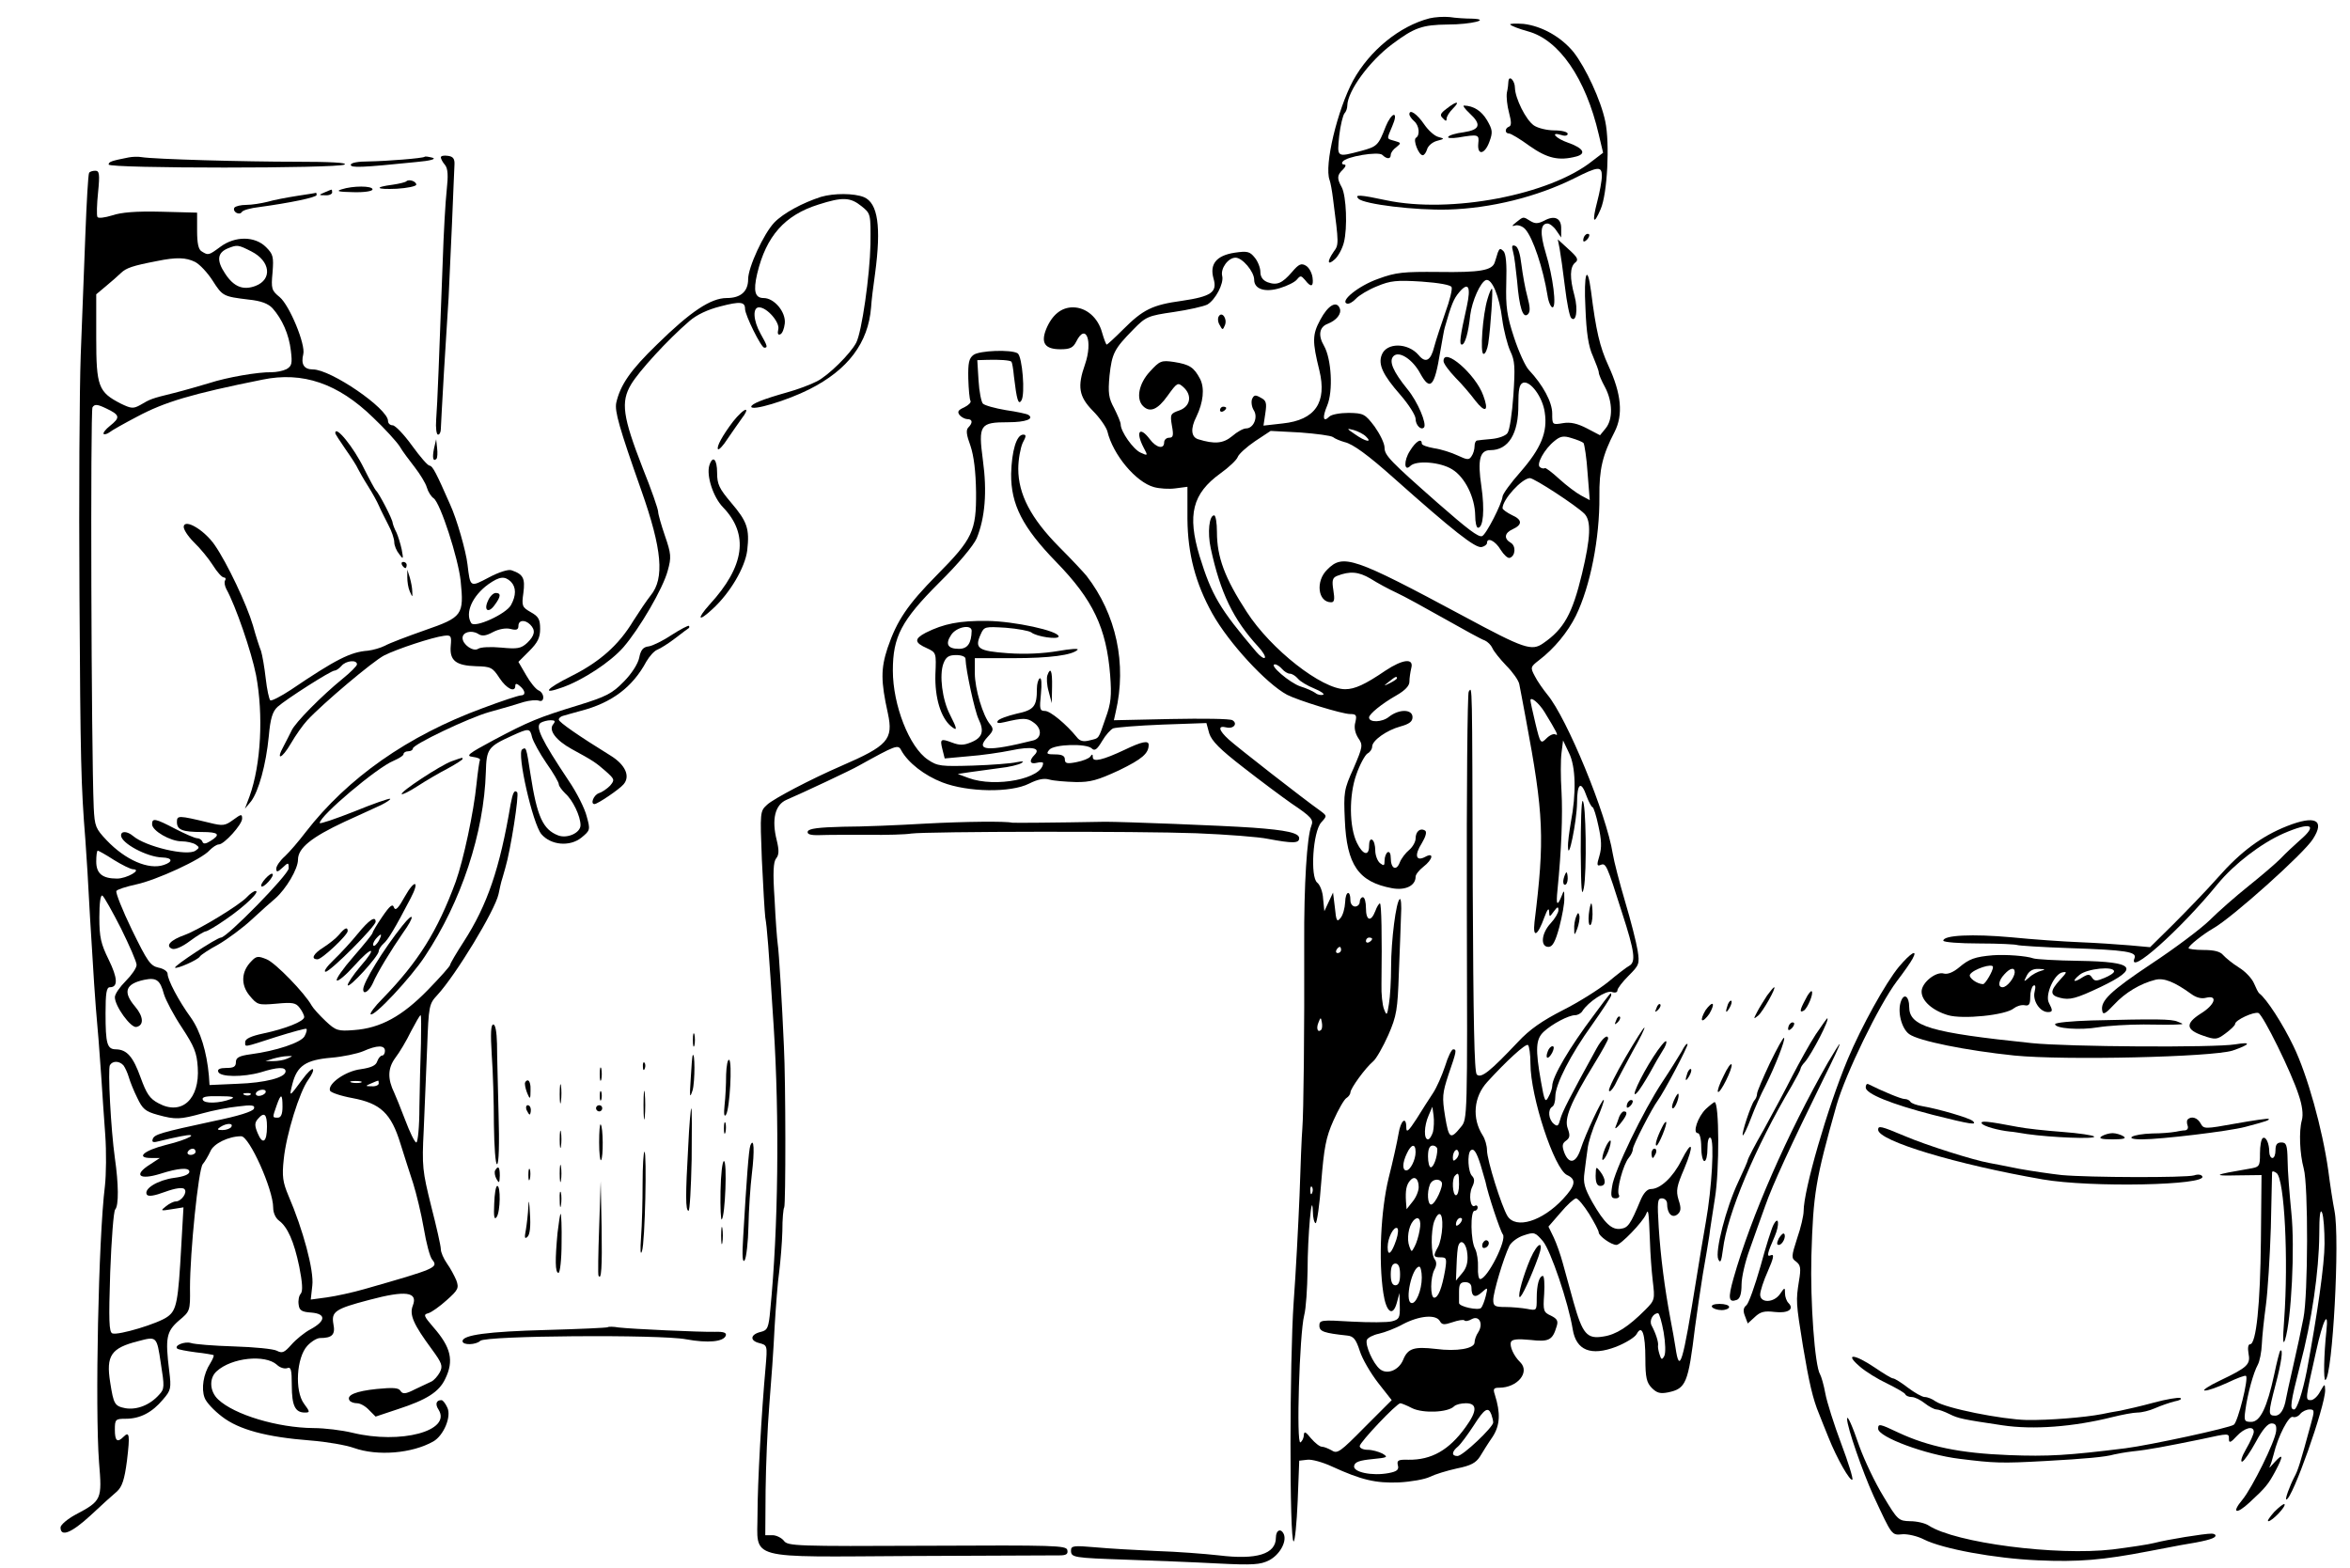 <?xml version="1.0"?>
<svg
    xmlns:rdf="http://www.w3.org/1999/02/22-rdf-syntax-ns#"
    xmlns="http://www.w3.org/2000/svg"
    xmlns:cc="http://web.resource.org/cc/"
    xmlns:dc="http://purl.org/dc/elements/1.1/"
    xmlns:svg="http://www.w3.org/2000/svg"
    xmlns:inkscape="http://www.inkscape.org/namespaces/inkscape"
    xmlns:sodipodi="http://sodipodi.sourceforge.net/DTD/sodipodi-0.dtd"
    xmlns:ns1="http://sozi.baierouge.fr"
    xmlns:xlink="http://www.w3.org/1999/xlink"
    viewBox="0 0 757 505"
    version="1.0"
  >
  <g
      transform="translate(0 505) scale(.1 -.1)"
    >
    <path
        d="m4605 4991c-97-25-193-104-246-200-51-95-94-274-76-321 3-8 8-35 11-60 19-147 19-148 2-171-22-32-20-46 4-24 11 10 24 34 29 54 12 46 8 150-7 178-16 29-15 39 4 57 9 9 11 16 4 16-6 0-9 4-5 9 10 17 116 34 128 22 14-14 27-14 27 0 0 7 8 18 18 25 16 13 16 14-5 20-27 8-27 3-8 48 10 23 11 36 5 36s-18-17-26-37c-24-62-28-65-79-79-80-21-78-22-71 49 4 34 12 66 17 72 5 5 9 16 9 25 1 47 71 143 145 198 71 53 96 62 178 63 77 0 143 17 77 19-19 0-51 2-70 5-19 2-48 0-65-4z"
    />
    <path
        d="m4865 4971c2-4 28-14 57-22 100-27 186-151 228-332l14-59-34-26c-137-110-457-171-665-127-84 18-103 19-89 5 18-18 184-38 289-35 138 4 286 41 405 100 79 40 90 40 90 8 0-15-7-53-15-83-17-65-12-78 11-24 22 50 30 213 15 283-14 68-63 173-102 223-40 49-102 84-161 91-26 2-46 1-43-2z"
    />
    <path
        d="m4859 4788c0-7-2-24-5-37-2-13 1-42 7-64 8-30 8-42 0-45-14-5-14-22 0-22 6 0 36-18 66-40 57-40 94-49 151-34 33 9 22 27-26 44-41 14-61 37-22 25 11-4 20-2 20 4s-19 11-43 11c-23 0-53 7-66 16-26 18-60 87-61 121 0 23-19 43-21 21z"
    />
    <path
        d="m4660 4700c-20-15-23-21-12-31 9-10 12-10 12-1 0 7 9 21 20 32 25 25 13 26-20 0z"
    />
    <path
        d="m4734 4685c39-36 34-53-19-61-25-3-48-10-50-15-3-4 12-5 32-2 66 11 68 10 65-19-4-40 21-36 36 6 11 30 10 38-8 69-18 30-43 46-74 47-5 0 3-11 18-25z"
    />
    <path
        d="m4540 4682c0-5 7-15 15-22 17-14 20-46 6-54-10-7 9-56 22-56 5 0 11 9 14 19 3 11 17 23 31 27 26 7 26 7 5 13-12 3-32 21-45 40-23 34-48 51-48 33z"
    />
    <path
        d="m415 4543c-56-11-65-14-65-23 0-13 740-13 760 0 10 6-46 9-155 9-164 0-459 8-500 15-11 2-29 1-40-1z"
    />
    <path
        d="m1368 4545c-6-5-122-14-180-15-34 0-58-4-58-11 0-10 34-9 210 9 47 4 67 10 53 14-12 3-23 5-25 3z"
    />
    <path
        d="m1420 4543c0-4 6-16 14-25 9-12 10-34 5-80-4-35-10-139-13-233-11-295-17-458-21-507-2-27 1-48 6-48s9 8 9 18c0 9 5 91 10 182 6 91 12 199 15 240 2 41 7 149 11 240s7 176 8 190c1 19-5 26-21 28-13 2-23 0-23-5z"
    />
    <path
        d="m287 4493c-3-5-8-93-12-198-4-104-11-280-15-390s-6-456-4-770c3-537 5-616 19-790 3-38 10-151 15-250 11-183 16-266 25-365 3-30 7-95 11-145 3-49 9-135 13-190s3-129-1-165c-21-168-32-718-19-890 10-120 9-124-76-169-26-14-48-33-48-41 0-32 35-18 96 38 35 33 74 68 86 78 16 15 24 37 32 99 10 83 8 96-11 77-20-20-28-14-28 23 0 33 2 35 35 35 46 0 85 20 120 62 26 30 27 36 20 93-13 105-9 126 31 161 36 30 37 31 36 105 0 115 27 381 41 399 7 8 18 27 25 42 10 24 58 48 99 48 26 0 103-171 103-230 0-17 8-34 19-42 27-20 48-66 65-148 10-51 12-78 5-87-6-6-9-22-7-35 2-19 10-24 41-26 48-4 47-27-3-54-19-10-47-33-61-49-23-26-30-29-47-20-11 6-73 12-138 14-66 2-128 7-139 11-20 6-55-8-44-18 3-3 30-8 60-12 29-3 55-8 57-9 2-2-3-14-11-27-22-34-29-81-18-110 5-15 31-42 56-61 54-42 143-66 285-77 52-4 115-15 140-24 76-27 187-18 256 21 33 19 59 80 45 109-6 13-14 24-19 24-17 0-21-13-9-31 42-68-122-112-278-74-33 8-89 15-125 15-116 1-255 43-307 92-28 26-30 69-5 91 48 44 156 55 194 21 9-9 24-14 33-11 12 5 15-4 15-56 0-65 11-87 42-87 17 0 17 2-3 29-30 41-24 148 11 186 13 14 31 25 41 25 39 0 50 11 43 45-7 40 5 49 116 78 116 31 157 26 140-18-12-30 2-61 61-141 33-45 36-54 26-74-7-13-19-26-27-30s-32-15-53-25c-31-16-40-16-47-5-6 10-24 11-76 6-68-7-99-20-88-37 3-5 14-9 24-9 11 0 28-10 39-22l21-21 72 24c92 30 132 55 152 97 29 59 19 102-38 167-31 36-33 41-16 45 10 3 37 22 59 42 37 33 40 39 31 64-6 14-19 39-30 54-11 16-20 36-20 47 0 10-14 72-31 138-28 113-30 128-24 245 3 69 8 188 11 265 5 136 6 141 33 170 59 64 185 271 197 325 4 19 8 37 9 40s7 23 13 45c17 57 45 236 38 243-9 9-14-1-21-38-35-208-75-325-151-443-24-37-44-71-44-75s-32-40-72-81c-82-84-152-123-238-129-51-4-58-2-91 29-20 19-40 41-45 50-22 40-117 138-145 149-27 11-33 11-49-6-33-33-35-76-6-111 25-30 28-31 86-26 52 5 63 3 75-13 8-10 15-24 15-30 0-14-61-38-132-53-38-8-58-17-58-27 0-18-9-19 100 16 51 16 95 28 97 26 3-2 0-13-6-24-11-20-90-47-174-58-37-5-47-11-47-25 0-15-7-19-31-19-20 0-29-4-26-12 5-18 81-18 137-2 54 17 80 18 80 3 0-20-66-37-155-40l-90-4-2 30c-7 77-27 143-58 187-40 55-75 122-75 141 0 8-13 17-29 20-27 6-36 20-86 122-31 64-53 120-50 125s31 14 63 21c66 14 212 81 237 110 10 10 23 19 30 19 17 0 75 64 75 83 0 16-3 15-29-4s-33-20-77-9c-100 24-104 24-104 2 0-25 18-32 81-32 54 0 61-8 27-29-16-10-23-10-26-2-2 6-10 11-17 11s-39 14-70 30c-65 34-75 36-75 15s59-55 95-55c17 0 37-5 45-10 13-9 13-11 0-20-27-19-161 13-201 47-19 16-39 17-39 2 0-25 84-70 133-71 33-1 35-14 5-24-49-17-124 16-184 79-36 38-39 45-42 106-8 190-11 1278-4 1289s16 10 45-4c44-21 45-29 11-56-14-11-23-23-20-26 3-2 11 0 18 5 7 6 48 29 90 51 88 47 174 73 403 119 130 27 244-12 357-122 37-35 75-77 85-92 9-16 32-46 49-68s35-51 39-65 14-30 22-35c22-16 79-193 87-266 11-110 6-117-115-159-57-20-115-42-129-50-14-7-38-14-55-16-56-4-103-28-248-126-32-21-61-36-66-34-4 3-11 35-15 71s-11 75-15 88c-5 12-17 49-26 82-20 68-83 201-123 259-33 48-95 85-100 61-2-9 13-32 33-52 20-19 47-52 61-74 13-21 29-39 35-39 5 0 8-4 4-10-3-5-1-17 4-27 30-54 81-202 96-278 24-128 16-287-21-390l-15-40 20 24c24 32 48 117 57 210 5 57 12 79 28 94 28 25 172 117 184 117 5 0 15 7 22 15 14 17 50 21 50 5 0-5-21-26-47-47-64-52-153-141-164-167-6-12-17-34-25-49-27-49-6-42 23 8 15 26 39 60 53 75 49 53 211 190 248 209 42 21 154 58 192 63 23 3 25 0 22-33-4-47 17-63 82-65 47-1 53-4 75-38 23-35 51-48 51-25 0 8 5 8 15-1 18-15 19-30 3-30-7 0-62-18-123-41-242-89-435-225-570-399-22-29-52-64-67-78-16-14-28-32-28-40 0-12 4-12 20 3 19 18 20 17 20-2 0-20-199-223-218-223-13 0-153-92-148-97s74 25 80 36c3 5 30 23 60 39 29 17 78 53 107 80 30 28 64 58 76 68 35 31 73 95 73 125 0 37 43 72 150 122 47 21 100 46 118 54 18 9 31 18 29 20-3 2-55-16-116-41-61-24-111-41-111-37 0 23 185 179 237 200 18 8 33 17 33 22s7 9 15 9 15 4 15 9c0 13 181 99 245 117 65 18 74 21 113 33 18 5 40 7 48 4 9-3 14 1 14 11 0 9-7 19-15 22-9 4-27 26-40 49l-25 43 35 35c27 27 35 43 35 71 0 31-5 40-30 54-28 16-30 20-24 62 6 47 0 60-38 73-10 4-41-6-73-23-61-32-60-33-69 42-5 43-34 145-56 193-44 100-56 124-66 125-6 0-31 29-57 65s-54 65-62 65-15 6-15 14c0 40-184 166-242 166-29 0-39 17-31 49 8 31-44 157-76 184-26 21-28 27-23 79 4 51 2 59-21 82-36 36-100 36-147 1-38-28-39-28-60-15-11 6-15 27-15 67v58l-116 3c-81 2-129-2-158-12-23-7-44-10-47-5s-2 41 2 79c6 60 4 70-9 70-9 0-18-3-20-7zm523-253c61-31 68-90 13-111-40-15-70-3-98 40-28 42-25 67 9 81 30 12 33 12 76-10zm-181-34c15-8 40-35 56-60 32-50 34-51 116-61 40-4 63-13 77-28 31-35 53-84 59-137 5-41 3-49-14-59-12-6-33-10-49-10-41 1-142-16-200-35-27-8-78-23-114-32-73-18-75-19-109-39-22-12-29-11-62 5-72 37-79 55-79 212v140l31 26c18 15 40 34 49 43 17 16 37 23 115 38 63 13 94 12 124-3zm1017-1030c17-18 17-44 0-75-16-29-117-75-128-58-21 33 4 88 55 125 37 26 53 27 73 8zm62-138c18-18 15-35-10-59-20-18-31-20-83-15-33 3-67 2-75-4-16-10-50 14-50 35 0 19 28 26 49 14 13-9 25-8 49 5 19 10 42 14 57 10 19-5 25-2 25 10 0 19 21 21 38 4zm-1341-758c26-16 54-30 62-30 30-1-21-30-52-30-47 0-67 16-67 55 0 19 2 35 5 35 2 0 26-13 52-30zm23-221c27-55 50-107 50-117s-16-33-35-52-35-42-35-52c0-29 51-99 69-96 25 5 24 33-4 66-40 47-31 73 30 86 39 8 51-1 63-46 6-20 32-69 58-108 40-61 48-81 51-128 7-103-52-156-126-116-29 15-39 31-58 83-24 67-44 90-79 91-29 0-34 17-34 116 0 65 3 84 14 84 27 0 25 30-4 89-25 51-30 72-30 136 0 48 4 74 10 70 5-3 32-51 60-106zm966-371c-2-51-4-144-5-205 0-62-5-113-10-113s-21 33-36 73c-15 39-31 79-35 87-22 45-21 79 3 112 14 18 37 57 51 86 15 28 28 52 31 52 2 0 2-42 1-92zm-116-23c0-8-4-15-9-15s-12-8-16-19c-4-13-19-20-53-25-49-6-107-47-99-69 2-6 34-17 72-24 91-17 125-49 155-147 12-39 31-97 41-128 10-32 26-97 34-144 8-48 20-93 27-101 21-26 14-29-217-95-38-11-93-23-122-27l-52-7 5 45c6 48-30 181-77 290-18 43-21 62-15 117 8 80 51 218 79 256 11 15 18 30 15 34-3 3-19-12-34-33-43-58-43-58-32-14 15 58 43 77 125 84 37 3 84 13 103 21 45 20 70 20 70 1zm-315-25c-11-5-31-8-45-8h-25l25 8c14 4 34 8 45 8 20 1 20 1 0-8zm-527-22c5-7 13-24 17-38s16-44 27-66c17-36 26-44 66-55 58-16 72-15 145 5 32 9 83 19 114 22 45 6 55 4 51-7-3-9-50-24-129-40-172-37-192-43-197-58-4-11 2-12 24-6 16 4 46 11 67 15 65 13 26-10-49-28-71-18-98-42-47-42h28l-32-21c-54-34-35-51 33-30 59 19 94 21 94 7 0-9-18-16-49-20-52-7-99-35-88-54 5-7 24-4 59 9 33 12 56 15 62 9 11-11-10-40-28-40-7 0-21-7-32-16-18-14-17-15 19-9l38 6-7-123c-10-182-15-208-44-229-29-22-159-61-178-54-11 4-12 42-7 197 4 106 11 197 16 202 12 13 11 83-1 166-13 93-23 286-16 299 9 15 31 14 44-1zm765-55c-7-2-21-2-30 0-10 3-4 5 12 5 17 0 24-2 18-5zm57-3c0-5-10-10-22-9-22 0-22 1-3 9 11 5 21 9 23 9 1 1 2-3 2-9zm-365-30c-3-5-13-10-21-10s-12 5-9 10c3 6 13 10 21 10s12-4 9-10zm-48-6c-3-3-12-4-19-1-8 3-5 6 6 6 11 1 17-2 13-5zm-63-14c-36-14-87-16-91-2-3 9 11 12 54 11 42 0 52-3 37-9zm166-25c0-24-5-35-15-35-18 0-18-1-4 39s19 39 19-4zm-50-64c0-50-14-60-30-21-10 24-10 33 0 45 21 25 30 17 30-24zm-115-1c-3-5-16-10-28-10-18 0-19 2-7 10 20 13 43 13 35 0zm-115-80c0-5-7-10-16-10-8 0-12 5-9 10 3 6 10 10 16 10 5 0 9-4 9-10zm-112-681c12-75 12-83-5-101-30-34-72-50-109-44-35 7-38 13-49 83-14 87 3 111 90 133 60 16 60 16 73-71z"
    />
    <path
        d="m1572 3115c-15-32 2-42 22-13 20 27 20 38 3 38-8 0-19-11-25-25z"
    />
    <path
        d="m1309 4466c-3-3-23-8-44-11-62-8-54-16 13-13 34 2 62 8 63 13 0 11-24 19-32 11z"
    />
    <path
        d="m1100 4440c-19-6-9-8 38-9 35-1 62 3 62 9 0 12-64 12-100 0z"
    />
    <path
        d="m1045 4430c-19-8-19-9 3-9 12-1 22 4 22 9 0 6-1 10-2 9-2 0-12-4-23-9z"
    />
    <path
        d="m957 4419c-32-5-75-13-95-19-20-5-51-10-69-10-17 0-34-4-38-9-7-13 16-26 24-14 3 6 29 13 56 16 96 13 185 31 185 39 0 4-1 7-2 7-2-1-29-5-61-10z"
    />
    <path
        d="m2645 4416c-59-19-121-52-151-83-34-36-84-144-84-182 0-40-24-61-69-61-51 0-116-43-224-149-86-83-119-131-132-189-5-27 9-78 81-282 67-190 75-283 30-338-12-15-37-52-56-82-47-78-108-132-200-178-82-41-97-61-28-36 65 23 154 81 196 129 52 60 128 190 143 247 12 43 11 54-9 112-12 35-22 70-22 78s-22 72-50 141c-64 165-71 212-37 269 25 42 117 143 188 204 23 20 59 37 99 47 65 17 80 15 80-8 0-20 52-125 62-125 12 0 10 6-12 45-24 43-26 85-5 85 26 0 68-49 62-71-3-13-1-19 6-16 7 2 13 18 15 35 4 37-34 82-68 82-28 0-34 22-21 78 29 122 89 189 197 223 78 25 103 24 139-5 30-24 30-25 29-123-2-100-28-283-46-317-19-36-89-105-126-124-21-11-64-27-97-36-78-22-115-37-115-46 0-15 116 20 187 56 125 63 190 150 199 264 1 19 7 69 13 110 20 150 9 226-36 245-32 13-97 13-138 1z"
    />
    <path
        d="m4884 4334c-15-12-15-14-2-10 9 2 23-3 31-12 25-27 58-127 72-214 3-21 11-38 16-38 14 0 2 98-22 176-19 63-17 94 6 94 7 0 20-10 28-22l16-23v28c1 34-21 45-55 26-20-10-29-10-44-1-24 15-22 15-46-4z"
    />
    <path
        d="m5107 4293c-4-3-7-11-7-17s5-5 12 2c6 6 9 14 7 17-3 3-9 2-12-2z"
    />
    <path
        d="m5024 4249c3-17 11-72 17-122 6-51 15-96 20-101 16-17 23 26 11 71-16 58-15 93 2 107 12 9 8 17-21 43l-35 32 6-30z"
    />
    <path
        d="m4874 4239c4-13 9-55 13-94 7-86 19-123 35-107 8 8 7 23-2 57-7 25-15 71-19 102-4 35-11 58-20 61-11 4-12-1-7-19z"
    />
    <path
        d="m4825 4237c-3-9-7-24-10-32-8-26-47-33-181-31-113 1-137-1-194-22-63-22-125-72-101-80 6-2 19 5 29 16 9 10 40 29 68 40 43 18 63 20 143 15 57-4 95-11 97-18 3-6-6-43-20-81-13-38-30-88-36-111-11-45-28-54-50-27-35 41-104 41-119 1-12-31 3-64 60-129 27-31 49-66 49-77 0-20 17-38 27-28 10 11-20 83-53 123-47 58-61 91-45 107 18 18 62-11 86-56 32-58 46-43 64 68 7 39 13 75 15 80 21 74 29 93 46 113 30 36 39 19 25-45-22-98-25-123-16-123 10 0 21 37 27 95 6 46 33 107 51 113 19 5 43-52 52-126 5-37 17-83 26-103 15-31 16-52 10-142-4-58-12-113-19-122-6-9-29-17-51-19s-43-4-47-5c-5-1-8-9-8-18 0-10-4-25-10-33-8-12-13-12-45 3-19 9-53 20-75 23-22 4-40 10-40 15 0 19-19 8-38-23-21-32-19-69 1-49 19 19 97 13 135-11 41-25 73-90 74-148 0-22 4-40 9-40 17 0 22 57 11 133-13 87-5 117 29 117 58 0 91 53 90 147 0 48 3 65 15 70 23 8 63-45 70-95 10-64-12-116-78-192-32-36-58-72-58-80-2-22-53-123-66-127-12-4-47 23-143 107-152 134-171 153-171 178 0 14-15 44-32 68-31 41-36 43-83 44-28 0-56-5-63-12-20-20-23-3-7 35 20 47 14 151-10 193-20 34-15 61 12 71 28 11 45 32 39 49-10 27-38 11-63-36-26-48-26-70-3-163 25-103-13-160-118-171l-62-7 6 40c5 33 3 41-15 50-17 10-22 9-28-5-3-9-1-25 6-36 14-22-1-58-25-58-9 0-29-11-45-25-29-24-57-26-109-10-23 7-26 34-6 73 22 46 27 91 12 121-20 38-34 47-84 55-41 6-46 4-78-31-36-39-45-88-22-111 22-22 47-12 79 33 31 43 33 44 51 28 29-26 23-62-13-75-29-10-30-13-24-49 6-32 4-39-9-39-9 0-16-7-16-15 0-23-25-18-46 10-33 44-47 25-20-27 14-26 14-27-10-16s-64 68-64 91c0 7-10 30-21 52-18 33-20 49-15 105 8 72 15 86 77 149 40 41 47 44 130 56 48 7 96 18 108 24 26 15 54 68 48 92s19 59 43 59c22 0 60-45 60-71 0-30 34-42 83-27 23 7 48 19 55 28 11 13 13 13 26-2 19-25 28-22 24 8-2 15-11 32-21 38-15 9-23 6-45-20-32-37-49-44-79-33-15 6-23 17-23 33 0 13-8 34-18 46-16 20-24 22-65 16-59-9-81-37-68-83 13-44-7-58-102-72-95-13-125-28-189-92-27-27-51-49-53-49s-9 18-15 39c-13 48-51 81-94 81-37 0-67-24-86-70-18-45-4-65 46-65 31 0 41 5 51 25 31 62 54 1 28-74-25-71-20-103 25-149 22-22 43-52 47-66 18-76 92-164 150-180 18-5 49-7 70-4l38 5v-104c1-112 26-207 80-304 53-95 174-226 241-262 35-18 177-62 203-62 20 0 22-4 17-26-5-17-1-35 9-51 16-23 15-28-15-98-31-68-32-78-28-166 6-145 44-200 152-220 43-8 76 8 76 37 0 7 11 21 25 32 31 24 35 48 6 32-30-16-36 5-11 44 13 22 17 37 10 41-15 9-30-3-30-26 0-10-9-27-21-37-11-9-25-27-30-40-11-29-29-20-29 14 0 14-4 22-10 19-5-3-10-15-10-27 0-17-2-18-15-8-8 7-15 25-15 41 0 15-4 31-10 34-6 4-10-5-10-20 0-34-20-29-39 10-25 51-26 153-2 220 11 32 28 63 36 68 8 4 15 14 15 22 0 20 47 53 91 65 29 8 39 16 39 30 0 26-43 27-76 1-22-18-64-19-64-2 0 11 42 45 88 71 28 16 42 31 42 44 0 12 3 31 6 44 9 33-27 29-83-8-66-45-99-60-130-60-75 0-239 128-317 249-71 109-96 177-96 257 0 30-4 54-9 54-16 0-22-55-11-106 31-144 73-230 153-317 15-16 25-33 21-36-3-3-15 5-27 19-119 140-144 183-183 309-40 133-23 201 67 266 28 20 53 44 56 53s28 32 56 51l50 33 95-5c52-4 99-10 106-15 6-5 23-12 37-16 27-6 76-42 159-116 190-169 263-227 283-222 9 2 17 8 17 13 0 20 27 7 44-22 10-16 23-28 29-26 19 6 21 39 3 49-22 13-20 31 6 43 33 15 32 31-2 46-16 8-30 18-30 22 0 28 62 96 88 97 14 0 149-88 176-115 22-23 20-76-8-193-31-129-58-178-125-224-37-26-61-18-256 87-356 191-389 202-440 150-38-37-30-105 13-105 10 0 12 9 7 39-5 31-3 40 12 46 41 16 69 14 108-9 22-14 59-34 83-45s93-49 155-84 120-67 130-70c9-4 20-15 24-24 4-10 24-35 45-57 21-21 40-48 42-60 2-11 12-61 21-111 58-309 61-387 28-655-6-54 10-45 32 16 9 24 14 31 15 19 1-20 1-20 15-1 12 16 15 17 15 4 0-8-11-27-25-42-30-32-34-76-7-76 13 0 22 16 35 64 9 35 17 77 16 93 0 27-1 27-9 6-14-34-18-28-13 20 13 131 17 242 13 317-3 47-3 103 0 125l5 40 19-40c22-44 24-130 6-224-5-30-10-65-9-80 1-49 28 83 29 142 0 65 13 74 31 22 7-19 16-35 19-35s12-27 19-61c10-45 11-69 3-96-9-29-8-34 4-29 17 7 20 1 69-154 41-126 45-159 23-171-8-4-39-28-69-53-30-24-95-65-145-90-66-34-106-61-145-103-88-93-118-118-132-104-8 8-11 173-13 604-2 671-1 647-13 629-4-7-7-320-6-695 2-680 2-682-19-707-34-42-39-38-51 34-10 62-9 74 11 135 26 75 27 81 15 81-5 0-17-24-26-54-10-30-27-69-39-87-11-17-36-55-53-83-26-40-33-46-33-28 0 38-18 24-25-20-4-24-18-88-32-143-25-103-33-265-17-370 9-61 30-78 43-33l9 33 1-42c1-38-2-43-25-49-15-4-73-4-130-1-98 6-104 5-104-13 0-19 15-24 90-32 20-2 28-12 40-49 8-26 35-72 59-103l44-56-87-87c-78-79-88-87-106-75-11 6-25 12-32 12s-22 12-35 27c-17 21-22 24-23 11 0-9-5-20-11-24-14-8-3 350 12 409 6 22 10 87 11 145 0 109 14 265 17 190 0-21 5-38 9-38s13 60 18 132c9 111 15 144 39 198 16 36 35 69 42 73s13 13 13 18c0 13 48 79 73 100 10 8 32 47 49 85 27 62 30 82 34 199 3 72 6 156 7 187 2 31 0 55-4 52-12-7-28-134-28-218 0-43-3-97-7-120-6-38-7-39-16-16-5 13-9 49-8 80 2 156 0 260-5 260-3 0-10-11-15-25-14-36-30-31-30 10 0 19-4 35-10 35-5 0-10-7-10-15s-7-15-15-15-15 9-15 19c0 36-16 31-17-5-1-19-7-42-15-51-11-14-14-10-18 33l-6 49-14-30-14-30-4 40c-1 22-10 45-19 52-23 18-14 164 13 194 19 21 19 21-4 38-55 39-269 206-294 229-33 30-36 46-8 39 23-6 38 12 20 23-7 5-96 6-198 4l-184-4 6 27c36 154 2 314-94 438-8 10-48 53-89 94-90 91-131 169-131 251 0 30 7 67 14 83 12 22 12 27 2 27-22 0-37-53-39-126-1-99 37-173 145-284 119-122 162-213 174-365 5-66 3-90-15-139-24-69-19-63-52-71-19-5-31-2-40 10-35 43-86 85-103 85s-18 6-13 55c3 33 2 53-4 50-5-4-9-18-9-33 0-58-9-69-66-81-29-7-57-17-60-23-5-7 2-9 22-4 59 14 73 14 93-1 28-19 27-51-1-58-148-37-189-34-146 12 18 19 19 25 8 39-24 27-50 116-50 166v48h123c120 0 191 10 208 27 5 5-23 3-63-4-47-8-105-11-161-7-96 7-109 15-88 61 11 25 14 25 81 21 38-3 75-10 82-15 17-14 88-24 88-13 0 18-143 49-230 50-90 1-140-9-198-38-38-20-37-32 4-50 30-14 30-15 27-85-2-74 17-138 50-166 22-18 21-10-3 37-25 48-35 128-21 165 8 21 17 27 41 27 17 0 30-5 30-12 1-37 30-169 42-194 19-39 13-60-24-75-24-10-37-10-61-1-37 14-40 12-31-23l7-28 76 7c42 3 104 12 138 19 66 14 98 8 75-15-18-18-15-31 8-25 11 3 20 2 20-1-1-50-153-80-240-48l-35 13 40 6c22 3 65 9 95 13 30 3 62 11 70 16 10 6 6 7-15 3-16-4-80-9-141-11-103-3-114-2-145 19-60 40-113 176-113 287 0 109 27 161 149 283 62 61 111 120 121 143 27 66 34 150 20 252-15 114-10 122 82 122 56 0 85 11 64 24-5 3-37 10-72 15-35 6-68 15-74 21-5 5-12 39-14 75l-4 65 33 1c38 1 72-1 77-6 2-2 6-23 8-47 9-75 14-94 24-78 13 20 3 142-12 152-21 13-123 9-142-5-15-11-18-26-17-76 1-35 4-67 7-72s-6-14-20-21c-20-9-23-14-15-25 6-7 18-13 25-13 17 0 18-12 3-27-8-8-6-24 7-59 11-33 17-82 18-149 1-125-11-151-125-266-96-97-130-148-160-236-22-67-22-107 1-211 18-84 0-104-150-169-99-43-219-106-239-125-23-21-23-23-17-177 4-86 9-169 11-186 6-35 10-87 27-350 19-295 15-654-11-915-5-57-9-65-30-70-34-8-37-28-6-36 27-7 27-7 21-78-13-143-26-374-26-473 0-150-44-138 499-135 245 1 459 2 474 2 21 0 28 4 25 17-3 15-39 16-451 14-422-2-450-1-462 16-7 9-24 18-37 18h-23l1 145c1 80 6 203 12 275s14 184 17 250c4 66 10 147 15 180 4 33 9 91 10 129 0 39 3 73 6 77 5 9 5 404-1 519-6 138-16 305-20 330-2 14-7 78-10 143-6 87-4 121 5 132s10 25 2 58c-17 67-6 115 32 131 49 21 209 96 231 109 121 67 128 70 138 50 22-40 75-81 132-103 82-32 221-34 280-4 28 14 48 18 65 13 14-4 51-7 84-8 48-1 72 6 141 38 74 36 95 54 95 82 0 15-23 10-77-16-70-33-103-41-103-24 0 10-2 11-8 2-4-6-24-14-45-18-30-6-37-4-37 9 0 11-9 16-31 16-27 0-30 2-19 15 15 18 120 21 137 4 9-9 17-3 33 24 11 19 28 38 36 41 9 3 80 9 158 12l142 5 9-33c8-25 35-52 110-110 55-43 125-95 155-116 64-43 72-52 64-72-14-35-24-189-23-380 1-281-2-547-6-595-2-22-6-119-9-215-4-96-12-251-19-345-13-185-14-770 0-770 4 0 10 58 13 130l5 130 26 3c14 2 50-8 80-22 94-43 140-54 215-51 39 2 84 10 100 18s55 20 87 27c45 9 61 18 74 38 9 15 27 44 41 64 24 37 26 76 7 136-6 18-4 22 14 22 59 0 100 50 68 82-21 20-35 52-30 65 3 9 21 11 62 7 60-7 72-1 85 43 6 18 2 25-18 35-24 11-26 15-22 70 2 32 0 58-4 58-12 0-20-28-20-72 0-40 0-40-31-34-17 3-49 6-70 6-34 0-39 3-39 23 0 24 33 135 52 174 6 12 27 28 47 34 33 11 36 10 61-19 25-30 82-198 96-284 11-68 59-87 140-56 30 12 60 30 66 41 17 32 28 1 28-80 0-60 4-77 21-94 16-16 27-19 52-14 58 12 65 29 87 210 6 44 17 121 25 170 9 50 18 106 21 125 2 19 11 73 18 120 15 90 14 310-1 310-2 0-15-10-28-22-26-25-44-78-26-78 6 0 11-19 11-45 0-25 5-45 10-45 6 0 10 18 10 41 0 24 4 38 10 34 13-8 4-164-15-270-8-44-21-125-30-180-45-280-55-314-68-225-3 19-10 60-16 90-19 101-32 203-38 297-5 82-4 93 10 93 10 0 17-8 17-17 0-32 16-48 33-35 12 10 13 20 4 47-9 30-6 44 18 100 33 79 27 98-9 27-27-54-68-92-98-92-12 0-24-13-34-37-32-77-40-88-63-91-29-5-53 18-92 86-25 45-30 62-25 96 3 23 7 57 10 76 2 19 15 62 30 94 14 33 24 61 22 63-5 5-59-110-75-160-15-44-37-48-52-10-8 22-7 30 6 39 12 9 13 17 5 39-12 32 8 82 87 211 24 39 43 74 43 78 0 17-19 2-37-31-87-158-111-205-117-228-6-22-9-25-21-15-17 14-20 46-5 55 6 3 10 18 10 33 0 39 49 135 119 232 33 47 61 89 61 94 0 12 2 14-56-64-79-105-134-199-134-228 0-7-5-23-12-35-10-20-13-15-24 48-19 107-17 138 9 162 27 25 80 53 101 53 8 0 19 6 23 13 19 30 76 67 94 62 11-4 19-2 19 5 0 6 16 27 36 47 34 34 36 38 29 82-4 25-22 96-40 156-18 61-36 130-40 155-20 127-148 438-211 513-13 16-32 43-40 59-15 28-14 30 13 51 50 38 93 91 119 143 47 96 77 251 76 384-1 88 10 134 49 209 28 55 22 122-20 213-28 61-40 113-56 240-12 92-24 57-18-54 3-81 10-125 24-155 10-24 19-47 19-53s9-27 20-47c25-47 26-104 2-133l-18-22-42 22c-31 16-53 21-77 17-35-6-35-5-35 31 0 37-30 92-75 140-11 11-33 59-48 105-23 70-27 98-25 175 2 61-1 95-9 103-10 10-13 9-18-4zm-425-593c22-21-1-17-35 7-28 19-28 20-5 14 14-4 32-13 40-21zm701-21c3-5 10-48 13-96l7-88-28 15c-15 8-47 32-70 53-24 22-45 38-47 35-3-2-10-1-15 3-14 8 14 59 47 85 18 15 29 17 54 9 17-5 35-12 39-16zm-1971-605c-1-40-13-58-41-58-36 0-45 15-25 45 17 26 66 35 66 13zm1e3 -123c7-8 18-15 25-15s18-7 26-16c7-9 31-23 53-32s34-18 28-20c-7-2-18 0-25 6-7 5-28 15-48 21-34 11-104 71-82 71 6 0 16-7 23-15zm370-30c0-2-10-9-22-15-22-11-22-10-4 4 21 17 26 19 26 11zm475-108c39-64 47-79 36-73-6 4-19-2-29-12-19-19-20-18-36 48-9 37-16 70-16 74 0 14 27-8 45-37zm-555-731c0-3-4-8-10-11-5-3-10-1-10 4 0 6 5 11 10 11 6 0 10-2 10-4zm-100-36c0-5-5-10-11-10-5 0-7 5-4 10 3 6 8 10 11 10 2 0 4-4 4-10zm-64-257c-11-11-17 4-9 23 7 18 8 18 11 1 2-10 1-21-2-24zm674-109c0-107 77-340 118-359 31-14 27-34-13-77-67-72-152-98-179-55-19 31-66 180-66 212 0 14-6 36-14 48-35 55-29 124 15 172 61 67 123 124 131 119 4-3 8-30 8-60zm-314-220c-4-13-11-24-16-24-14 0-13 43 2 77l12 28 4-29c2-15 1-39-2-52zm-56-65c0-25-17-59-30-59s-13 24 2 55c14 30 28 33 28 4zm70 9c0-25-12-58-21-58-5 0-9 16-9 35 0 24 5 35 15 35 8 0 15-6 15-12zm61-31c-8-8-11-7-11 4 0 20 13 34 18 19 3-7-1-17-7-23zm78-18c6-20 13-45 16-55 8-41 48-160 56-170 14-17-50-144-73-144-5 0-8 17-7 38 1 20-3 47-9 59-15 26-16 123-2 123 6 0 10 5 10 11 0 5-4 8-9 5-14-9-21 34-9 60 9 18 8 28 0 36-13 13-16 70-5 82 10 9 19-4 32-45zm-69-64c0-19-4-35-10-35-11 0-14 53-3 63 11 12 13 8 13-28zm-130-9c0-13-9-34-20-47l-19-24-2 25c-2 35 1 53 13 67 14 17 28 7 28-21zm74 16c7-11-21-72-34-72-11 0-14 39-4 64 6 17 29 22 38 8zm-417-34c-3-8-6-5-6 6-1 11 2 17 5 13 3-3 4-12 1-19zm892-68c17-28 31-54 31-60 0-11 40-40 57-40 14 0 84 73 95 98 8 20 9 14 13-88 1-36 5-92 9-126 7-59 7-62-24-93-55-55-94-80-135-86-53-9-67 8-96 110-12 44-28 101-35 127s-20 63-29 82l-17 35 39 45c21 25 43 45 50 46 6 0 25-23 42-50zm-473-42c-1-24-7-53-14-65-16-29-15-33 9-33 19 0 20-4 14-42-10-57-22-88-35-88s-13 66 1 91c7 13 7 24 1 32-13 15-13 92-2 123 15 38 28 28 26-18zm-73-11c-3-18-10-41-16-52-10-19-10-19-17 0-9 24-3 64 12 82 17 20 28 5 21-30zm129 21c-7-7-12-8-12-2 0 14 12 26 19 19 2-3-1-11-7-17zm-204-51c-15-45-28-56-28-24 0 30 20 68 31 61 4-2 3-19-3-37zm229-49c2-24-3-43-17-59l-20-24 2 50c1 28 3 56 6 63 8 24 27 6 29-30zm-217-63c0-24-5-35-15-35s-15 11-15 35 5 35 15 35 15-11 15-35zm70-10c0-41-19-87-34-82-22 7 3 117 26 117 4 0 8-16 8-35zm160-33c0-29 12-34 33-15 20 18 20 17 13-12-4-16-11-34-15-38-9-9-71 4-71 16v37c0 23 4 30 20 30 13 0 20-7 20-18zm619-143c6-35 7-68 2-77-7-13-10-12-15 5-4 12-6 25-5 29 2 10-7 39-21 65-8 16 5 39 21 39 4 0 12-28 18-61zm-721 36c7-13 14-13 41-4 17 6 35 9 38 6 3-4 14-2 24 4 24 13 38-15 21-42-7-10-12-25-12-33 0-20-57-30-125-21-70 8-90 2-105-35-14-34-52-49-75-30-22 18-48 77-42 94 3 7 20 16 39 20 18 4 53 17 78 31 52 27 105 32 118 10zm-89-281c35-17 115-14 135 6 6 6 23 10 38 10 37 0 37-25-1-77-53-74-110-106-184-105-33 1-38-2-34-18 4-14-3-20-30-25-53-10-115 3-111 23 2 13 18 18 58 22 50 5 53 6 33 18-12 6-33 12-47 12s-26 5-26 12c0 12 119 138 131 138 3 0 21-7 38-16zm255-20c3-9 6-20 6-26 0-15-98-108-115-108-20 0-19 14 2 31 9 8 31 38 50 67 35 55 47 62 57 36z"
    />
    <path
        d="m4776 1045c-3-8-1-15 4-15 13 0 22 18 11 24-5 3-11-1-15-9z"
    />
    <path
        d="m4792 4088c-16-51-25-178-13-178 6 0 12 15 15 33 8 54 16 177 12 177-3 0-9-15-14-32z"
    />
    <path
        d="m3926 4031c-4-6-3-19 3-28 9-17 10-17 17 0 8 21-10 45-20 28z"
    />
    <path
        d="m4650 3887c0-8 17-31 38-53 21-21 50-55 64-74 33-42 45-35 26 16-24 68-128 158-128 111z"
    />
    <path
        d="m3930 3729c0-5 5-7 10-4 6 3 10 8 10 11 0 2-4 4-10 4-5 0-10-5-10-11z"
    />
    <path
        d="m2362 3693c-35-46-55-83-49-90 3-3 17 12 31 34 14 21 35 50 46 66 12 15 17 27 12 27-6 0-24-17-40-37z"
    />
    <path
        d="m1080 3655c0-3 15-26 33-52 19-27 37-55 40-63 4-8 18-33 32-55s30-51 36-65 20-41 30-61c11-20 19-45 19-55 0-11 7-28 16-39 13-18 14-17 8 15-4 19-12 44-17 55-6 11-11 25-12 30 0 12-45 98-54 105-3 3-20 34-38 70-34 70-93 142-93 115z"
    />
    <path
        d="m1398 3605c-6-30-3-43 8-33 3 4 4 19 2 35l-3 28-7-30z"
    />
    <path
        d="m2285 3551c-10-33 12-102 44-135 84-87 70-190-43-313-43-48-37-58 9-15 57 52 105 134 112 189 8 70 0 93-52 154-38 45-45 59-45 96 0 44-14 58-25 24z"
    />
    <path
        d="m1295 3230c3-5 8-10 11-10 2 0 4 5 4 10 0 6-5 10-11 10-5 0-7-4-4-10z"
    />
    <path
        d="m1312 3190c0-14 3-34 8-45 9-20 9-20 8 0 0 11-4 31-8 45l-8 25v-25z"
    />
    <path
        d="m2164 3005c-27-18-61-35-74-37-18-2-26-11-31-37-4-19-24-51-50-77-37-38-57-48-144-75-131-40-162-53-275-113-82-44-91-51-67-54 15-2 25-6 23-10s-7-39-11-77c-9-91-42-245-67-315-59-160-121-259-237-378-24-24-40-46-37-49 10-10 130 118 175 187 117 176 190 397 196 593 2 75 7 82 84 117 55 25 58 25 65-5 4-14 24-51 46-83 22-31 40-62 40-68s10-19 21-30c24-21 49-73 49-102 0-25-43-44-72-33-49 19-68 60-89 196-14 90-14 89-27 81-18-11 34-240 62-273 31-36 92-41 129-11 28 23 29 25 17 68-6 25-32 77-58 115-88 132-109 175-90 187 7 4 21 8 32 8 14 0 16-3 8-13-16-19 9-52 60-80 68-37 77-43 109-71 29-26 30-28 14-47-10-10-26-21-36-24-17-6-28-35-14-35 10 0 81 48 94 64 22 26 5 63-42 92-102 63-167 108-167 116 0 5 6 10 13 12 6 2 32 9 57 16 101 26 168 77 212 159 10 17 25 34 35 38s36 20 58 37 42 32 44 33c2 2 2 5 0 7s-27-11-55-29z"
    />
    <path
        d="m3374 2875c-3-8-2-32 4-52l10-38 1 53c1 52-5 65-15 37z"
    />
    <path
        d="m1455 2598c-36-13-167-99-161-106 3-2 27 10 53 27s69 42 96 56c26 14 47 28 47 30 0 3-1 5-2 4-2 0-16-5-33-11z"
    />
    <path
        d="m5092 2308c1-124 3-152 10-118 10 50 7 280-4 280-4 0-6-73-6-162z"
    />
    <path
        d="m2980 2397c-85-5-204-10-264-10-80-2-110-6-114-15-3-9 8-13 39-12 24 1 94 1 154 1 61-1 124 1 140 4 54 7 735 8 919 1 99-4 202-12 230-18 80-15 101-15 101 2s-40 26-150 34c-101 7-416 19-475 19-160-3-296-4-300-3-19 5-149 4-280-3z"
    />
    <path
        d="m7367 2389c-81-32-149-82-222-165-38-43-104-111-145-152l-74-73-66 6c-36 3-108 8-160 10s-152 9-222 16c-123 11-218 7-218-11 0-5 52-9 116-9 63 0 118-3 122-5s80-7 169-10c181-6 217-12 209-32-24-61 145 88 269 240 52 63 138 129 210 161 90 39 113 29 53-22-18-16-46-42-62-59-17-17-64-57-104-89s-96-81-125-110c-29-28-113-91-186-139-132-88-166-120-159-152 2-14 10-10 38 20 36 39 85 68 133 80 28 7 62-7 116-46 15-11 32-16 47-12 40 10 29-23-17-51-50-32-48-52 8-71 40-14 45-13 73 8 16 12 30 25 30 30 0 12 60 40 75 35 15-6 107-192 130-265 11-32 15-62 10-80-10-36-7-108 6-156 15-54 14-408-1-482-6-32-21-102-33-154s-22-99-23-105c-6-36-19-55-35-55-23 0-23 7 1 99 19 71 26 120 15 110-2-3-11-37-19-76-23-106-45-153-74-153-22 0-24 3-19 38 7 52 26 121 40 146 6 11 12 41 13 66s7 81 13 125 13 157 16 250c2 94 4 174 4 179 1 5 7 3 15-3 25-21 38-277 24-471-5-66-4-86 3-65 20 64 32 296 20 410-6 61-12 136-12 168-1 49-4 57-20 57-14 0-19-7-19-25 0-14-4-25-10-25-5 0-10 9-10 19 0 28-11 52-21 45-5-3-9-25-9-49 0-43-1-44-37-50-112-19-119-23-38-21l80 1-2-210c-2-206-15-335-35-335-6 0-8-12-5-29 7-36-2-45-92-88-36-17-58-32-49-32 10-1 42 11 73 25 31 15 58 25 60 22 9-8-26-147-39-157-11-10-271-66-349-76-186-23-248-27-377-22-155 6-258 27-356 73-59 28-64 29-64 12 0-27 154-84 262-97 113-14 134-15 278-7 127 7 193 13 220 21 8 2 35 7 60 10 50 5 107 16 220 39 92 20 90 20 90 0 0-13 6-11 25 10 25 27 55 35 55 14 0-7-11-32-25-56s-19-42-12-40c6 2 26 31 44 64 21 39 38 59 50 59 13 0 17-6 15-25-4-35-77-182-108-220-37-44-21-50 23-9 51 47 60 58 83 101 26 49 25 59-3 28-12-14-19-21-16-15 3 5 9 24 13 40 14 59 49 126 62 121 7-3 18 2 24 10 7 8 20 14 30 14 16 0 16-4 4-47-35-129-42-150-53-170-16-31-31-73-26-73 19 0 125 300 125 352-1 22-1 22-16-4-8-16-22-28-30-28-19 0-18 2 17 158 22 101 41 137 33 65-8-74-10-162-3-158 23 15 47 455 29 545-5 25-14 83-20 130-19 134-67 307-112 400-35 73-87 153-110 170-4 3-11 18-17 32-6 15-27 38-48 51s-44 32-52 41c-9 11-29 16-62 16-27 0-49 3-49 6 0 8 47 45 80 64 59 33 293 242 321 288 39 61 7 77-84 41zm121-1345c0-66-23-227-57-409-14-71-32-125-41-125-15 0-12 20 19 142 38 143 61 303 62 421 0 62 3 85 9 71 5-12 8-57 8-100z"
    />
    <path
        d="m855 2220c-10-11-16-22-13-25s13 4 23 15 16 22 13 25-13-4-23-15z"
    />
    <path
        d="m5037 2220c-3-11-1-20 4-20s9 9 9 20-2 20-4 20-6-9-9-20z"
    />
    <path
        d="m1304 2162c-21-38-30-47-35-35-4 13-13 6-37-29-18-26-32-50-32-53 0-4-28-38-61-76-34-39-58-73-54-77s29 17 56 47c59 66 77 63 19-3-22-26-40-53-40-59 1-15 100 93 100 109 0 6 7 17 16 25 14 12 36 48 87 146 30 57 13 62-19 5zm-84-143c-7-11-14-18-17-15s0 12 7 21c18 21 23 19 10-6z"
    />
    <path
        d="m795 2160c-23-25-154-105-201-122-45-16-62-35-40-44 9-4 33 6 58 25 23 17 46 31 51 31 4 0 34 17 65 39 60 41 112 91 95 91-5 0-18-9-28-20z"
    />
    <path
        d="m5118 2105c-2-19 0-35 4-35s8 16 8 35-2 35-4 35-6-16-8-35z"
    />
    <path
        d="m5077 2097c-4-10-7-28-6-40 0-21 1-21 10 2 5 14 8 32 7 40-3 13-5 13-11-2z"
    />
    <path
        d="m1296 2068c-60-75-126-182-126-205 0-19 19-6 31 20 14 34 61 110 97 162 39 54 37 72-2 23z"
    />
    <path
        d="m1153 2043c-21-26-56-64-78-85s-34-38-26-38c15 0 161 146 161 161 0 20-21 6-57-38z"
    />
    <path
        d="m1092 2039c-9-11-32-29-49-40-34-21-43-39-20-39 14 0 97 78 97 91 0 14-9 11-28-12z"
    />
    <path
        d="m6117 1936c-43-52-121-193-165-298-66-158-142-422-142-489 0-14-9-54-21-88-19-59-19-64-3-75 14-11 16-21 9-62-10-64-10-69 13-211 19-114 32-171 52-218 4-11 18-45 30-75 27-68 70-143 77-136 3 3-13 55-36 116s-46 134-51 161c-5 28-13 55-17 62-17 27-32 233-28 382 6 201 13 244 81 485 29 101 137 323 194 399 23 30 46 63 51 73 18 33-6 19-44-26z"
    />
    <path
        d="m6420 1973c-59-5-77-12-109-39-19-16-37-23-49-20-25 8-72-29-72-58 0-30 35-61 85-76 48-14 186 0 212 22 9 7 24 12 35 10 14-3 18 3 18 27 0 16 5 33 10 36 7 4 8-3 4-20-7-28 17-65 43-65 16 0 16 5 3 30s17 93 44 98c16 3 14 0-8-24-33-36-33-50 0-58 31-8 51-3 131 35 127 61 111 81-69 84-73 1-140 5-148 8-22 8-89 13-130 10zm0-38c0-13-25-55-32-55-19 0-48 21-42 31 10 17 74 38 74 24zm70-17c-1-18-25-48-39-48-16 0-14 21 6 42 19 21 33 23 33 6zm85 5c-11-3-29-12-39-22-18-15-18-15-7 7 8 15 20 22 39 21 21-1 22-2 7-6zm235-2c0-5-14-14-31-21-26-11-32-11-40 1-7 11-12 12-29 2-30-20-38-15-11 7 24 20 111 29 111 11z"
    />
    <path
        d="m5692 1843c-10-16-25-39-32-53-12-23-12-24 4-11 15 13 59 91 51 91-2 0-12-12-23-27z"
    />
    <path
        d="m5816 1831c-19-35-20-45-5-36 12 8 32 56 25 62-2 3-12-9-20-26z"
    />
    <path
        d="m6124 1826c-13-33 1-89 26-107 30-22 184-53 339-69 162-16 637-5 703 16 58 20 62 29 8 20-67-11-539-8-655 4-328 34-395 54-395 117 0 33-16 45-26 19z"
    />
    <path
        d="m5566 1815c-9-26-7-32 5-12 6 10 9 21 6 23-2 3-7-2-11-11z"
    />
    <path
        d="m5336 1803c-6-14-5-15 5-6 7 7 10 15 7 18s-9-2-12-12z"
    />
    <path
        d="m5494 1796c-9-15-14-29-11-32s13 6 23 20c9 15 14 29 11 32s-13-6-23-20z"
    />
    <path
        d="m5206 1763c-6-14-5-15 5-6 7 7 10 15 7 18s-9-2-12-12z"
    />
    <path
        d="m5849 1718c-19-29-52-89-75-133-22-44-64-122-92-173-29-50-52-95-52-99 0-3-14-35-31-71-39-83-75-223-64-248 7-15 10-7 15 31 14 115 104 329 222 528 15 26 28 51 28 54 0 4 6 14 14 22 23 27 82 141 72 141-1 0-18-24-37-52z"
    />
    <path
        d="m6738 1763c-65-2-118-7-118-12 0-14 80-20 139-10 31 5 97 9 146 9 50-1 99-1 110 0 20 1 20 1 0 9-20 9-72 9-277 4z"
    />
    <path
        d="m5767 1753c-4-3-7-11-7-17s5-5 12 2c6 6 9 14 7 17-3 3-9 2-12-2z"
    />
    <path
        d="m1584 1653c4-54 7-155 7-225 1-73 5-128 10-128 6 0 8 65 5 163-2 89-5 190-5 225-1 38-5 62-12 62-8 0-9-30-5-97z"
    />
    <path
        d="m5236 1644c-31-53-55-101-53-107s10 2 19 18c8 17 34 65 57 108 24 42 41 77 38 77s-30-43-61-96z"
    />
    <path
        d="m2232 1700c0-19 2-27 5-17 2 9 2 25 0 35-3 9-5 1-5-18z"
    />
    <path
        d="m5701 1625c-22-47-41-91-41-98s-4-17-9-22c-10-12-42-107-37-112 2-2 14 22 26 54s33 80 47 106c32 64 65 149 60 154-3 2-23-35-46-82z"
    />
    <path
        d="m5326 1646c-42-65-76-140-53-116 8 8 26 37 41 63 14 26 33 59 42 73 9 13 14 27 11 30s-21-19-41-50z"
    />
    <path
        d="m5417 1663c-9-15-36-59-62-98-61-92-156-288-162-337-5-31-3-38 11-38 10 0 14 5 11 11-9 14 14 99 32 120 7 8 13 21 13 28 0 12 62 132 80 156 19 25 100 178 96 182-3 3-11-8-19-24z"
    />
    <path
        d="m5888 1627c-129-226-248-497-304-695-18-64-16-79 11-69 10 4 15 20 15 49 0 24 12 75 26 113 14 39 36 102 50 140 24 69 82 194 188 410 30 60 54 111 52 112-1 1-18-26-38-60z"
    />
    <path
        d="m4986 1664c-10-25 1-29 14-5 6 12 7 21 1 21-5 0-12-7-15-16z"
    />
    <path
        d="m2231 1650c-1-3-4-36-6-75-4-59-3-65 6-37 8 28 8 129 0 112z"
    />
    <path
        d="m2339 1588c0-29-2-73-5-98-3-29-1-40 5-30 12 20 20 169 10 176-5 3-9-19-10-48z"
    />
    <path
        d="m2071 1614c0-11 3-14 6-6 3 7 2 16-1 19-3 4-6-2-5-13z"
    />
    <path
        d="m5552 1584c-13-25-21-49-18-51 7-7 48 76 44 88-2 6-14-11-26-37z"
    />
    <path
        d="m1932 1590c0-19 2-27 5-17 2 9 2 25 0 35-3 9-5 1-5-18z"
    />
    <path
        d="m5436 1595c-9-26-7-32 5-12 6 10 9 21 6 23-2 3-7-2-11-11z"
    />
    <path
        d="m1691 1558c0-7 4-22 9-33 7-17 9-15 9 13 1 17-3 32-9 32-5 0-10-6-9-12z"
    />
    <path
        d="m1803 1525c0-27 2-38 4-22 2 15 2 37 0 50-2 12-4 0-4-28z"
    />
    <path
        d="m2073 1490c0-41 2-58 4-37 2 20 2 54 0 75-2 20-4 3-4-38z"
    />
    <path
        d="m6010 1547c0-20 81-53 216-88 123-31 144-34 129-20-11 10-110 39-163 48-18 3-35 9-38 14s-11 9-19 9c-11 0-71 25-117 48-5 2-8-3-8-11z"
    />
    <path
        d="m1932 1520c0-14 2-19 5-12 2 6 2 18 0 25-3 6-5 1-5-13z"
    />
    <path
        d="m5392 1505c-6-14-8-25-3-25 8 0 23 41 17 47-1 2-8-8-14-22z"
    />
    <path
        d="m5247 1503c-4-3-7-11-7-17s5-5 12 2c6 6 9 14 7 17-3 3-9 2-12-2z"
    />
    <path
        d="m1696 1475c4-8 8-15 10-15s4 7 4 15-4 15-10 15c-5 0-7-7-4-15z"
    />
    <path
        d="m1920 1480c0-5 5-10 10-10 6 0 10 5 10 10 0 6-4 10-10 10-5 0-10-4-10-10z"
    />
    <path
        d="m2217 1358c-9-157-9-208 1-208 4 0 8 74 10 165 1 91 1 165-1 165s-7-55-10-122z"
    />
    <path
        d="m5216 1453c-3-10-9-25-12-33s4-4 15 10c22 27 26 40 12 40-5 0-11-8-15-17z"
    />
    <path
        d="m7047 1444c-3-3-3-12 0-20s-1-14-8-15c-8 0-23-3-34-5s-43-5-72-5c-65-2-96-19-33-19 61 0 279 26 332 40 68 18 80 22 76 26-2 2-50-5-106-15-100-18-103-18-113 0-10 19-30 25-42 13z"
    />
    <path
        d="m2332 1415c0-16 2-22 5-12 2 9 2 23 0 30-3 6-5-1-5-18z"
    />
    <path
        d="m5353 1417c-16-32-23-57-17-57 7 0 36 71 31 76-2 2-8-6-14-19z"
    />
    <path
        d="m6384 1431c6-9 53-22 91-26 6 0 30-4 55-8 78-11 221-17 216-8-3 4-49 11-103 15s-118 11-143 16c-100 19-122 21-116 11z"
    />
    <path
        d="m1930 1370c0-35 3-60 6-57 8 7 7 108-1 115-3 3-5-23-5-58z"
    />
    <path
        d="m1803 1380c0-25 2-35 4-22 2 12 2 32 0 45-2 12-4 2-4-23z"
    />
    <path
        d="m6050 1411c0-36 253-112 530-160 156-27 532-19 514 10-3 6-15 7-26 3-27-8-339-7-427 1-36 4-97 13-136 20-38 8-82 16-97 19-51 9-203 57-273 87-76 32-85 34-85 20z"
    />
    <path
        d="m6770 1390c-11-7-1-10 35-10s46 3 35 10c-8 5-24 10-35 10s-27-5-35-10z"
    />
    <path
        d="m5170 1350c-7-17-10-33-8-36 3-2 11 9 18 26s10 33 8 36c-3 2-11-9-18-26z"
    />
    <path
        d="m2417 1360c-5-14-12-106-23-295-4-62-2-85 5-74 5 8 11 58 12 110s6 127 11 168c9 75 7 121-5 91z"
    />
    <path
        d="m5320 1335c0-8 2-15 4-15s6 7 10 15c3 8 1 15-4 15-6 0-10-7-10-15z"
    />
    <path
        d="m2070 1238c0-57-2-134-5-173-3-43-2-60 3-45 10 28 16 320 8 320-3 0-6-46-6-102z"
    />
    <path
        d="m1803 1270c0-25 2-35 4-22 2 12 2 32 0 45-2 12-4 2-4-23z"
    />
    <path
        d="m2321 1213c-1-54 1-95 4-91 11 11 18 188 7 188-5 0-10-42-11-97z"
    />
    <path
        d="m1595 1280c-3-5-1-18 4-27 9-16 10-14 11 10 0 28-5 34-15 17z"
    />
    <path
        d="m1702 1265c0-16 2-22 5-12 2 9 2 23 0 30-3 6-5-1-5-18z"
    />
    <path
        d="m5140 1263c0-23 5-33 15-33 19 0 19 21 0 46-14 18-14 17-15-13z"
    />
    <path
        d="m1930 1095c-3-82-4-152-2-154 9-17 12 26 10 155l-3 149-5-150z"
    />
    <path
        d="m1592 1173c-2-42 0-54 8-43 12 18 13 100 2 100-5 0-9-26-10-57z"
    />
    <path
        d="m1803 1185c0-22 2-30 4-17 2 12 2 30 0 40-3 9-5-1-4-23z"
    />
    <path
        d="m1702 1164c-1-23-5-57-8-75-5-26-4-31 5-23 8 7 11 34 8 75-2 41-4 49-5 23z"
    />
    <path
        d="m1796 1079c-8-86-8-129 3-129 5 0 10 43 10 95 1 52-1 95-3 95s-6-28-10-61z"
    />
    <path
        d="m5713 1105c-6-11-25-71-42-134-18-63-38-119-45-125-10-8-12-18-5-35l9-24 23 21c18 17 31 20 64 16 43-5 64 9 44 29-6 6-11 20-11 31 0 20-1 20-16-2-20-29-64-30-64-2 0 11 11 45 25 76 18 41 21 55 10 51-15-7-13 4 12 61 16 37 13 69-4 37z"
    />
    <path
        d="m2323 1070c0-25 2-35 4-22 2 12 2 32 0 45-2 12-4 2-4-23z"
    />
    <path
        d="m5730 1061c-7-15-7-21 0-21 12 0 25 28 17 36-3 3-10-4-17-15z"
    />
    <path
        d="m4930 996c-23-54-41-118-35-124 5-5 37 64 61 131 19 53-2 47-26-7z"
    />
    <path
        d="m5515 840c3-5 17-10 31-10 13 0 24 5 24 10 0 6-14 10-31 10s-28-4-24-10z"
    />
    <path
        d="m1958 775c-1-2-91-6-198-9-188-5-270-16-270-36 0-14 44-12 57 1 17 17 579 21 663 5 71-13 121-8 128 12 3 9-7 13-35 12-48-1-267 9-310 14-17 3-33 3-35 1z"
    />
    <path
        d="m5990 649c19-17 60-42 90-56 30-15 57-30 58-35 2-4 11-8 20-8 10 0 28-9 42-20s31-20 38-20 26-7 42-15c28-14 42-17 170-36 99-15 229-5 353 26 32 8 69 15 82 15 14 0 39 6 57 14s47 18 63 22c17 3 25 8 18 11-7 2-45-4-85-15s-89-22-108-26c-19-3-46-8-59-11-57-11-172-20-242-19-82 2-262 38-294 60-11 8-26 14-35 14-8 0-33 14-54 30-22 17-43 30-48 30s-31 16-59 35c-65 44-99 47-49 4z"
    />
    <path
        d="m5950 479c0-26 50-170 85-247 61-131 58-127 94-124 17 1 48-6 69-17 60-30 227-61 367-67 129-6 210 1 355 29 41 8 89 17 105 20 75 12 106 20 111 28 3 5-3 9-12 9-24 0-142-19-184-30-19-5-80-14-135-21-180-21-506 21-592 77-12 8-39 14-60 14-37 1-40 3-86 80-27 44-61 116-77 160-24 70-40 105-40 89z"
    />
    <path
        d="m7326 180c-15-17-24-30-19-30 12 0 58 48 52 55-3 2-17-9-33-25z"
    />
    <path
        d="m4110 97c0-53-62-72-184-57-45 5-135 12-201 14-66 3-155 8-197 12-69 6-78 5-78-10 0-23 6-24 180-30 85-3 216-8 290-12 117-6 140-4 168 10 33 17 57 58 48 83-9 22-26 15-26-10z"
    />
  </g
  >
</svg
>
